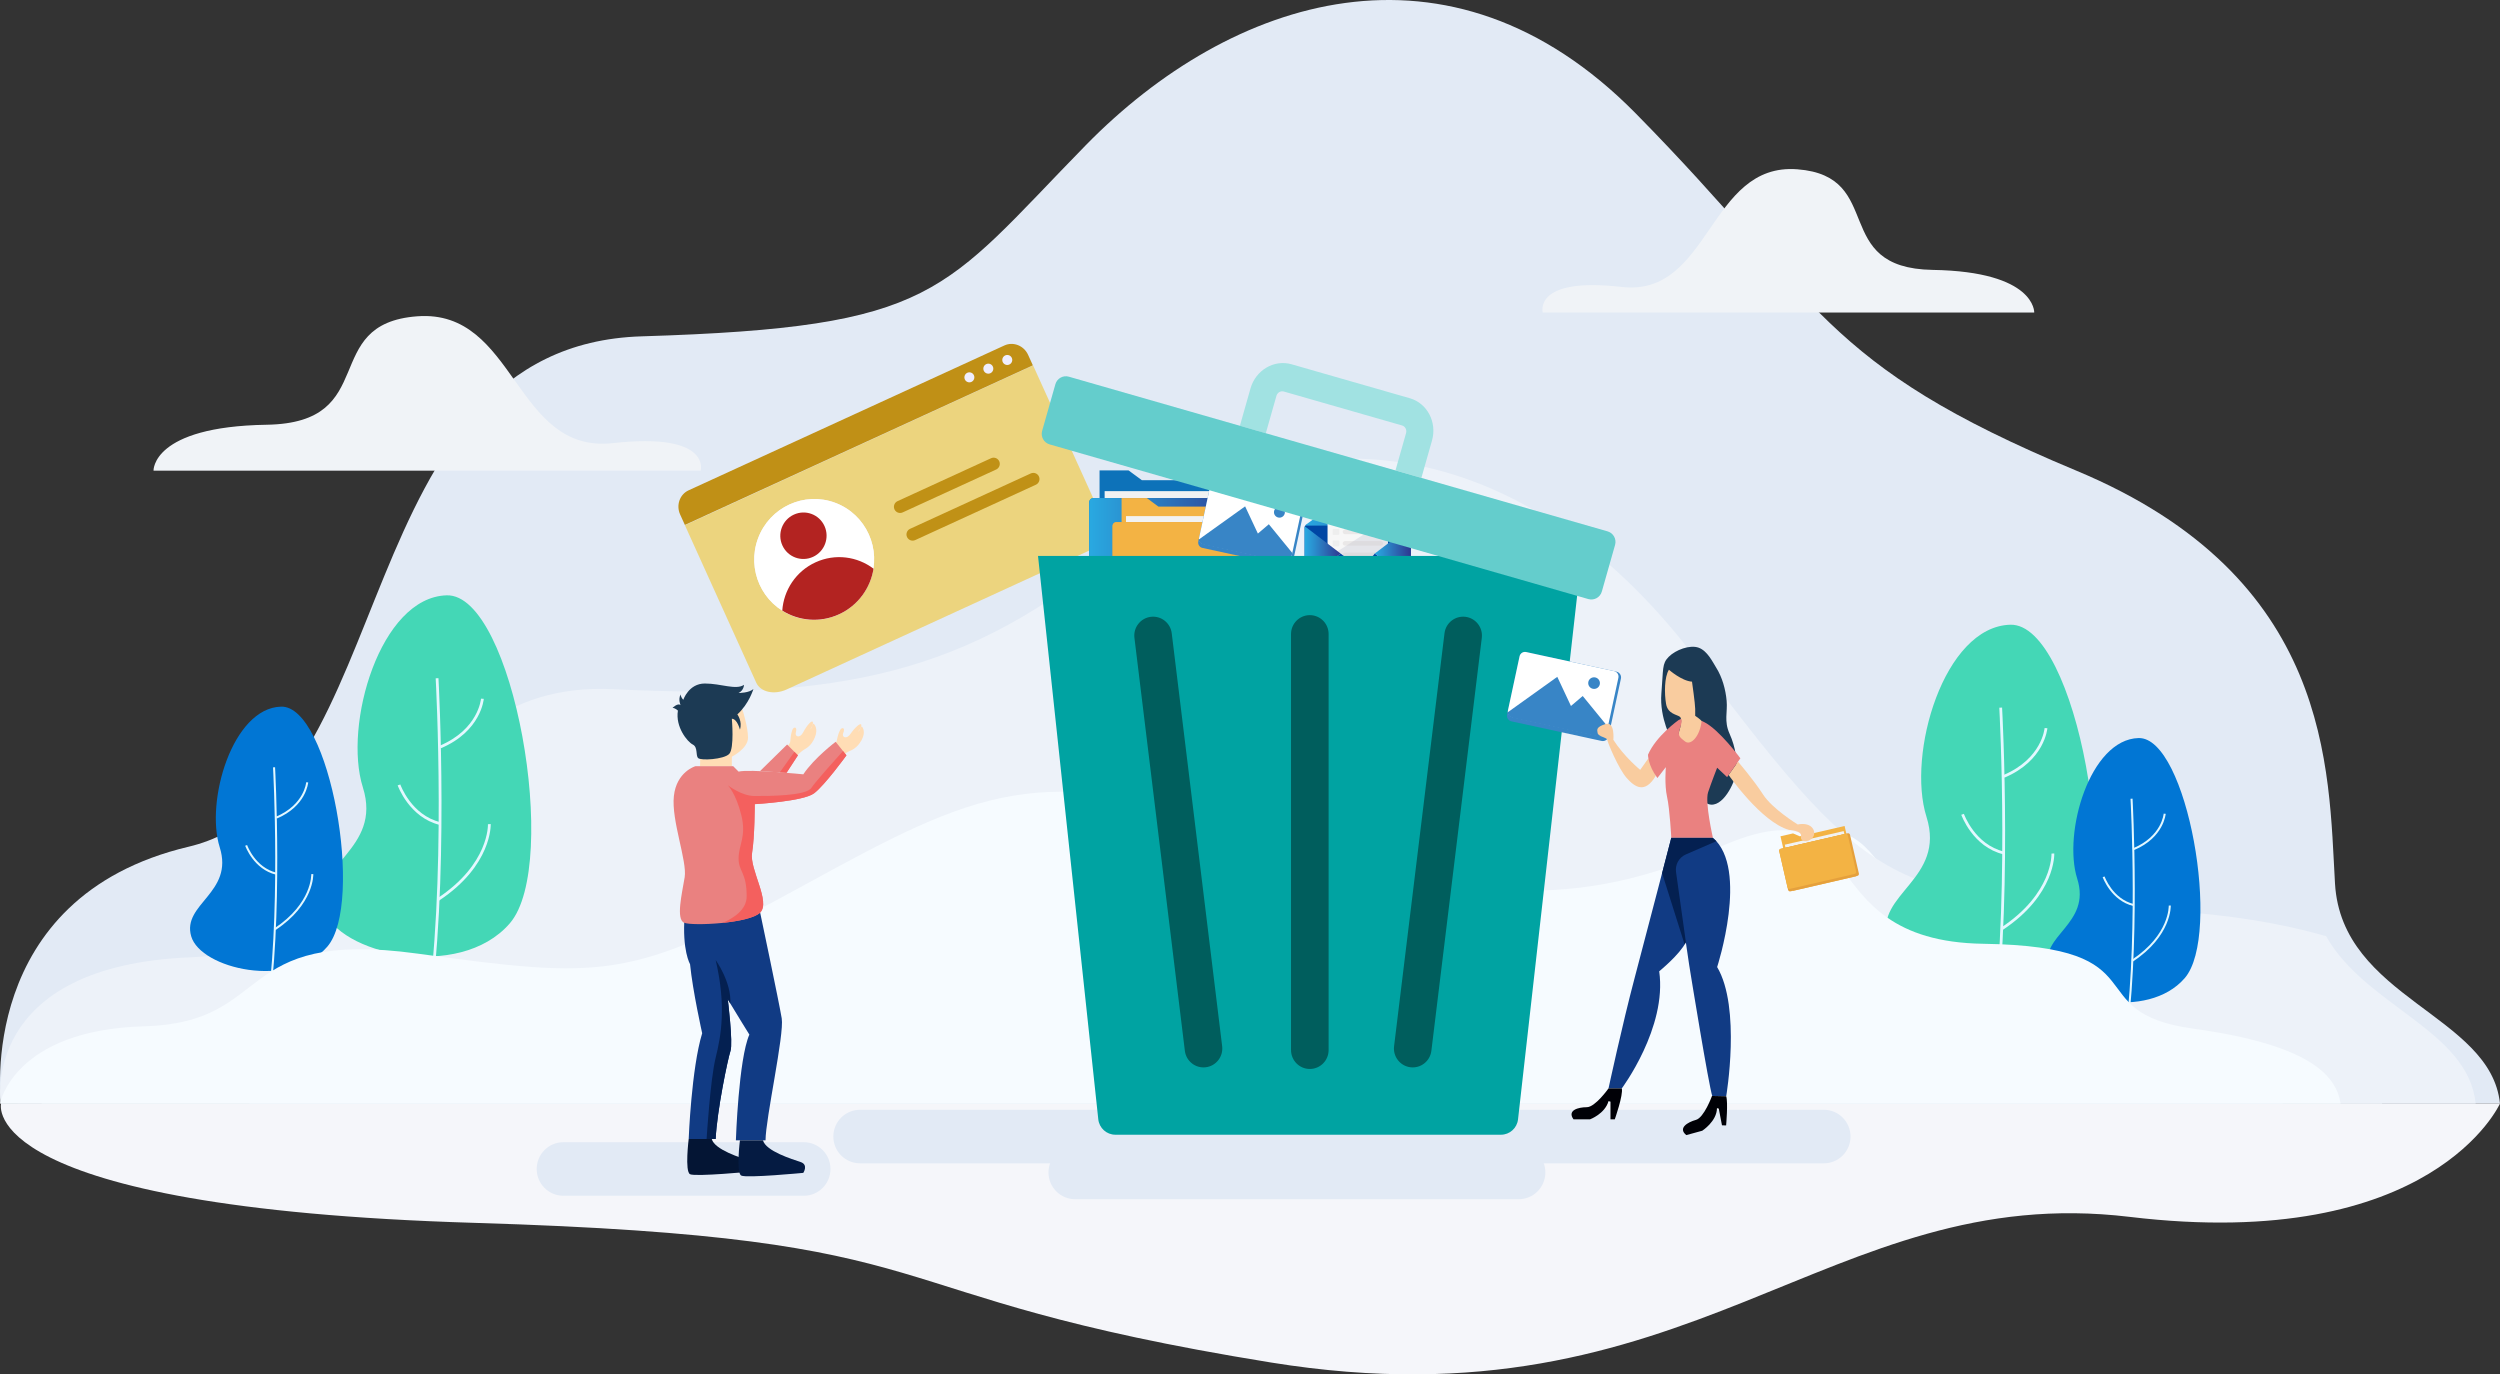 <svg width="593" height="326" viewBox="0 0 593 326" fill="none" xmlns="http://www.w3.org/2000/svg">
<rect x="0" y="0" width="593" height="326" fill="#333333" stroke="none"/>
<g clip-path="url(#clip0_13435_511728)">
<path d="M0.251 261.766C0.251 261.766 -6.068 212.88 44.739 200.842C95.545 188.804 81.895 81.939 152.224 79.78C222.554 77.62 223.211 69.525 257.552 34.439C291.894 -0.646 343.813 -17.918 387.975 26.884C432.137 71.685 431.613 86.259 492.473 111.625C553.333 136.992 552.276 182.302 553.863 209.585C555.45 236.868 590.843 240.655 592.993 261.775L0.251 261.766Z" fill="#E2EAF5"/>
<path d="M592.997 261.764C592.997 261.764 577.12 297.276 505.145 288.64C433.171 280.003 401.584 339.379 301.474 323.186C201.364 306.994 231.269 293.645 112.589 290.063C-6.091 286.482 0.255 261.764 0.255 261.764H592.997Z" fill="#F5F6FA"/>
<path d="M432.621 275.939H203.989C203.158 275.939 202.336 275.775 201.569 275.456C200.802 275.137 200.105 274.669 199.518 274.08C198.931 273.49 198.466 272.79 198.148 272.02C197.83 271.249 197.667 270.424 197.667 269.59C197.667 268.756 197.83 267.93 198.148 267.16C198.466 266.39 198.931 265.69 199.518 265.1C200.105 264.51 200.802 264.043 201.569 263.724C202.336 263.404 203.158 263.24 203.989 263.24H432.621C434.298 263.24 435.906 263.909 437.092 265.1C438.277 266.291 438.943 267.906 438.943 269.59C438.943 270.424 438.78 271.249 438.462 272.02C438.144 272.79 437.679 273.49 437.092 274.08C436.505 274.669 435.808 275.137 435.041 275.456C434.274 275.775 433.452 275.939 432.621 275.939Z" fill="#E2EAF5"/>
<path d="M360.24 284.454H255.021C254.191 284.454 253.369 284.29 252.602 283.97C251.834 283.651 251.137 283.183 250.55 282.594C249.963 282.004 249.498 281.304 249.18 280.533C248.863 279.762 248.699 278.937 248.699 278.103C248.699 276.419 249.365 274.803 250.551 273.613C251.737 272.422 253.345 271.753 255.021 271.753H360.24C361.07 271.753 361.892 271.917 362.66 272.236C363.427 272.555 364.123 273.023 364.71 273.613C365.298 274.202 365.763 274.902 366.081 275.673C366.399 276.443 366.562 277.269 366.562 278.103C366.562 279.787 365.896 281.402 364.711 282.593C363.525 283.784 361.917 284.453 360.24 284.454Z" fill="#E2EAF5"/>
<path d="M190.665 270.932H133.628C130.137 270.932 127.306 273.775 127.306 277.282V277.284C127.306 280.79 130.137 283.633 133.628 283.633H190.665C194.157 283.633 196.987 280.79 196.987 277.284V277.282C196.987 273.775 194.157 270.932 190.665 270.932Z" fill="#E2EAF5"/>
<path d="M541.49 261.764C539.39 242.659 505.293 253.17 483.463 242.4C461.633 231.63 463.932 230.476 427.854 245.221C391.776 259.966 380.826 252.786 352.782 238.654C324.738 224.522 312.656 240.093 275.34 253.565C238.024 267.038 227.635 257.017 201.558 242.4C175.482 227.783 165.21 227.399 141.082 246.824C116.955 266.25 109.296 258.941 85.849 248.577C62.402 238.214 59.125 261.764 59.125 261.764H541.49Z" fill="#E2EAF5"/>
<path d="M9.847 261.764C9.847 261.764 13.037 244.302 44.059 243.442C75.082 242.583 64.739 220.172 108.782 226.184C152.824 232.197 159.334 232.611 200.695 209.902C242.056 187.193 256.5 180.632 304.941 196.579C353.383 212.526 380.304 217.587 417.453 201.044C454.601 184.502 437.368 223.223 480.261 223.864C523.155 224.504 502.218 240.148 530.053 243.993C557.888 247.838 564.011 255.173 565.033 261.764H9.847Z" fill="#F6FBFF"/>
<path d="M551.745 222.063C541.162 219.003 528.733 216.942 514.353 216.096C449.502 212.303 446.24 214.833 402.61 156.694C358.979 98.555 302.44 98.338 266.005 129.378C229.569 160.418 198.278 166.037 145.502 163.48C92.727 160.923 96.132 225.165 45.59 227.057C-4.951 228.948 0.143 261.762 0.143 261.762H587.228C585.458 244.378 561.168 238.729 551.745 222.063Z" fill="#EDF2F9"/>
<path d="M482.52 74.131H365.934C365.934 74.131 363.595 65.638 384.652 68.064C405.708 70.49 405.221 38.537 426.324 40.156C447.427 41.774 433.951 63.615 458.431 64.02C482.911 64.425 482.52 74.131 482.52 74.131Z" fill="#F0F3F7"/>
<path d="M36.413 111.65H166.207C166.207 111.65 168.818 102.495 145.371 105.109C121.924 107.724 122.48 73.283 98.983 75.026C75.485 76.77 90.492 100.312 63.239 100.751C35.986 101.189 36.413 111.65 36.413 111.65Z" fill="#F0F3F7"/>
<path d="M447.718 222.588C444.68 212.056 461.644 208.569 456.96 193.744C452.275 178.918 461.044 148.618 476.845 148.184C492.646 147.749 503.906 211.972 491.818 225.978C479.73 239.985 450.757 233.122 447.718 222.588Z" fill="#44D7B6"/>
<path d="M485.949 229.534C483.724 221.825 496.142 219.27 492.715 208.419C489.287 197.569 495.698 175.386 507.261 175.066C518.823 174.746 527.071 221.763 518.222 232.006C509.374 242.25 488.172 237.238 485.949 229.534Z" fill="#0176D4"/>
<path d="M475.421 184.476L475.166 183.863C484.38 179.977 484.971 172.766 484.977 172.694L485.635 172.737C485.63 172.814 485.031 180.422 475.421 184.476Z" fill="#E3F8FF"/>
<path d="M475.216 202.646C467.943 200.911 465.239 193.342 465.213 193.266L465.838 193.046C465.862 193.119 468.449 200.351 475.369 202.001L475.216 202.646Z" fill="#E3F8FF"/>
<path d="M475.01 220.603L474.637 220.041C486.945 211.931 486.62 202.565 486.615 202.472L487.275 202.438C487.29 202.543 487.612 212.286 475.01 220.603Z" fill="#E3F8FF"/>
<path d="M472.453 249.214L471.8 249.107C476.925 217.763 474.264 168.364 474.236 167.868L474.894 167.832C474.931 168.328 477.589 217.799 472.453 249.214Z" fill="#E3F8FF"/>
<path d="M506.227 201.625L506.041 201.177C512.786 198.332 513.219 193.054 513.222 193.001L513.705 193.033C513.702 193.09 513.262 198.658 506.227 201.625Z" fill="#E3F8FF"/>
<path d="M506.075 214.924C500.747 213.654 498.772 208.113 498.751 208.057L499.208 207.898C499.227 207.95 501.12 213.244 506.186 214.454L506.075 214.924Z" fill="#E3F8FF"/>
<path d="M505.927 228.073L505.66 227.666C514.663 221.731 514.425 214.874 514.425 214.804L514.908 214.782C514.915 214.853 515.158 221.985 505.927 228.073Z" fill="#E3F8FF"/>
<path d="M504.055 249.013L503.577 248.934C507.328 225.989 505.381 189.829 505.36 189.465L505.843 189.439C505.864 189.804 507.814 226.019 504.055 249.013Z" fill="#E3F8FF"/>
<path d="M76.832 215.615C73.794 205.083 90.758 201.595 86.074 186.77C81.389 171.945 90.16 141.645 105.961 141.211C121.762 140.776 133.02 204.999 120.934 219.005C108.848 233.012 79.871 226.149 76.832 215.615Z" fill="#44D7B6"/>
<path d="M45.351 222.083C43.126 214.372 55.546 211.819 52.116 200.969C48.687 190.118 55.1 167.936 66.674 167.615C78.247 167.295 86.482 214.312 77.633 224.556C68.784 234.799 47.575 229.783 45.351 222.083Z" fill="#0176D4"/>
<path d="M104.538 177.505L104.283 176.892C113.497 173.006 114.088 165.794 114.094 165.723L114.752 165.766C114.747 165.841 114.146 173.449 104.538 177.505Z" fill="#E3F8FF"/>
<path d="M104.333 195.674C97.06 193.939 94.354 186.37 94.328 186.293L94.953 186.074C94.977 186.147 97.563 193.379 104.484 195.029L104.333 195.674Z" fill="#E3F8FF"/>
<path d="M104.124 213.631L103.762 213.069C116.061 204.958 115.744 195.593 115.74 195.5L116.399 195.466C116.404 195.571 116.736 205.316 104.124 213.631Z" fill="#E3F8FF"/>
<path d="M101.567 242.241L100.916 242.135C106.039 210.791 103.378 161.392 103.341 160.897L104.001 160.86C104.038 161.356 106.703 210.827 101.567 242.241Z" fill="#E3F8FF"/>
<path d="M65.631 194.175L65.444 193.728C72.191 190.882 72.624 185.604 72.628 185.552L73.109 185.584C73.103 185.636 72.665 191.206 65.631 194.175Z" fill="#E3F8FF"/>
<path d="M65.482 207.474C60.152 206.204 58.178 200.664 58.159 200.607L58.616 200.446C58.634 200.501 60.527 205.794 65.594 207.002L65.482 207.474Z" fill="#E3F8FF"/>
<path d="M65.329 220.62L65.064 220.213C74.066 214.278 73.829 207.42 73.829 207.351L74.312 207.327C74.327 207.398 74.56 214.532 65.329 220.62Z" fill="#E3F8FF"/>
<path d="M63.459 241.563L62.982 241.484C66.732 218.54 64.783 182.377 64.763 182.015L65.246 181.987C65.266 182.353 67.217 218.568 63.459 241.563Z" fill="#E3F8FF"/>
<path d="M0 261.764C0 261.764 3.191 244.302 34.213 243.442C65.235 242.583 54.892 220.172 98.935 226.184C142.978 232.197 149.488 232.611 190.849 209.902C232.21 187.193 246.653 180.632 295.095 196.579C343.537 212.526 370.458 217.587 407.606 201.044C444.754 184.502 427.521 223.223 470.415 223.864C513.309 224.504 492.372 240.148 520.207 243.993C548.042 247.838 554.164 255.173 555.186 261.764H0Z" fill="#F6FBFF"/>
<path d="M186.162 177.604C186.162 177.604 187.36 176.651 187.448 175.888C187.527 175.2 187.509 175.44 187.526 175.146C187.531 175.045 187.555 174.845 187.555 174.845C187.555 174.845 187.764 172.964 188.265 172.681C188.767 172.398 189.04 172.771 188.767 173.77C188.493 174.77 189.748 175.205 190.517 173.705C191.285 172.204 192.563 170.693 192.793 171.253C193.025 171.813 192.203 172.974 192.203 172.974C192.203 172.974 192.25 173.014 192.444 172.707C192.638 172.401 192.863 171.493 193.005 171.656C193.148 171.819 194.142 172.792 193.287 174.895C192.43 176.999 191.113 177.575 190.594 177.889C190.076 178.202 188.442 179.701 188.162 180.393C188.162 180.393 185.595 178.762 186.16 177.607L186.162 177.604Z" fill="#FFDDB5"/>
<path d="M176.079 168.214C176.079 168.214 177.431 172.416 177.431 174.988C177.431 177.561 173.593 179.49 173.593 179.49V181.741H166.034C166.034 181.741 166.15 180.519 166.034 180.005C165.918 179.49 171.529 168.514 176.079 168.214Z" fill="#FFDDB5"/>
<path d="M169.754 270.165H163.358C163.358 270.165 163.998 253.445 166.556 245.085C166.556 245.085 164.318 235.117 163.678 228.687C163.678 228.687 161.759 225.471 162.399 217.111L180.308 216.468C180.308 216.468 184.785 237.69 185.425 241.548C186.064 245.407 181.587 265.342 181.587 270.486H174.551C174.551 270.486 175.191 251.194 177.749 245.407C177.749 245.407 174.551 240.262 172.632 237.047C172.632 237.047 173.912 247.336 173.272 249.265C172.632 251.194 170.074 263.413 169.754 270.165Z" fill="#113B84"/>
<path d="M180.273 182.908L186.704 176.598L189.264 179.17L186.561 183.315L180.273 182.908Z" fill="#EA8180"/>
<path d="M173.274 249.265C173.913 247.335 172.634 237.046 172.634 237.046C172.825 237.366 173.032 237.709 173.242 238.059C173.53 232.963 169.756 227.722 169.756 227.722C172.314 238.654 171.035 245.728 169.756 250.872C168.477 256.017 167.605 270.165 167.605 270.165H169.756C170.076 263.412 172.634 251.194 173.274 249.265Z" fill="#042051"/>
<path d="M163.358 270.166C163.358 270.166 162.399 277.882 163.678 278.525C164.957 279.169 178.389 277.882 178.389 277.882C178.389 277.882 179.668 275.953 177.749 275.31C175.831 274.667 169.492 272.738 168.825 270.166H163.358Z" fill="#041534"/>
<path d="M175.511 270.487C175.511 270.487 174.551 278.204 175.831 278.847C177.11 279.49 190.542 278.204 190.542 278.204C190.542 278.204 191.821 276.274 189.902 275.631C187.983 274.988 181.645 273.059 180.977 270.487H175.511Z" fill="#051B42"/>
<path d="M178.709 163.415C177.749 164.379 175.191 164.379 175.191 164.379C176.47 163.736 176.47 162.45 176.47 162.45C174.551 163.736 171.033 162.128 167.196 162.128C163.358 162.128 162.079 165.987 162.079 165.987C161.439 165.344 161.439 164.701 161.439 164.701C160.8 165.987 161.439 167.273 161.439 167.273C160.8 166.63 159.521 167.916 159.521 167.916C160.16 167.916 160.8 168.559 160.8 168.559C160.16 172.418 163.038 175.954 164.318 176.598C165.597 177.241 164.957 179.17 165.597 179.813C166.236 180.456 171.673 180.134 172.952 178.848C174.231 177.562 173.592 170.488 173.592 170.488C174.871 170.488 175.511 173.061 175.511 173.061C176.149 171.136 174.908 169.467 174.901 169.457C177.726 166.872 178.709 163.415 178.709 163.415Z" fill="#1C3A54"/>
<path d="M186.561 183.315L189.264 179.17L188.434 178.337L184.962 183.212L186.561 183.315Z" fill="#F4605E"/>
<path d="M196.954 177.418C196.954 177.418 198.258 176.617 198.436 175.869C198.596 175.194 198.55 175.432 198.601 175.142C198.619 175.042 198.668 174.846 198.668 174.846C198.668 174.846 199.098 173.003 199.63 172.783C200.162 172.563 200.389 172.966 199.998 173.924C199.609 174.882 200.802 175.467 201.743 174.069C202.684 172.672 204.134 171.325 204.296 171.909C204.459 172.492 203.506 173.546 203.506 173.546C203.506 173.546 203.547 173.591 203.776 173.311C204.005 173.03 204.338 172.155 204.459 172.335C204.58 172.513 205.453 173.6 204.351 175.585C203.251 177.571 201.874 177.984 201.322 178.233C200.77 178.481 198.969 179.772 198.608 180.425C198.608 180.425 196.253 178.498 196.953 177.418H196.954Z" fill="#FFDDB5"/>
<path d="M173.913 181.742H164.959C164.959 181.742 160.482 183.028 159.842 188.816C159.202 194.604 163.04 204.25 162.4 208.108C161.761 211.967 160.281 218.084 162.299 218.884C164.319 219.684 177.751 219.041 180.309 216.468C182.868 213.896 177.751 206.179 178.391 202.321C179.03 198.462 179.03 190.745 179.03 190.745C179.03 190.745 190.543 190.102 193.102 188.173C195.66 186.244 200.777 179.17 200.777 179.17L198.218 175.955C198.218 175.955 193.102 179.813 190.543 183.671C190.543 183.671 177.751 182.385 175.193 183.028L173.913 181.742Z" fill="#EA8180"/>
<path d="M179.03 190.746C179.03 190.746 190.543 190.103 193.102 188.174C195.66 186.244 200.777 179.171 200.777 179.171L199.96 178.143C198.069 180.235 193.473 185.363 192.462 186.887C191.183 188.817 182.228 188.817 179.03 188.817C175.832 188.817 172.634 186.244 172.634 186.244C172.634 186.244 174.553 188.174 175.832 193.318C177.111 198.463 175.193 200.392 175.193 203.607C175.193 206.823 177.111 206.823 177.111 212.61C177.111 215.734 174.13 217.733 171.386 218.911C175.224 218.518 179.062 217.723 180.309 216.469C182.868 213.896 177.751 206.18 178.391 202.321C179.03 198.463 179.03 190.746 179.03 190.746Z" fill="#F4605E"/>
<path d="M258.421 130.568L186.615 163.531C183.639 164.898 180.398 164.178 179.376 161.924L162.461 124.586L245.047 86.674L261.962 124.012C262.983 126.266 261.398 129.202 258.422 130.568L258.421 130.568Z" fill="#ECD47E"/>
<path d="M238.243 81.944L163.339 116.302C161.23 117.269 160.33 119.839 161.329 122.041L162.451 124.516L244.993 86.655L243.87 84.18C242.872 81.977 240.352 80.976 238.243 81.944Z" fill="#C09016"/>
<path d="M240.107 85.343C240.084 84.687 239.537 84.175 238.883 84.199C238.23 84.223 237.718 84.773 237.74 85.429C237.763 86.084 238.31 86.596 238.964 86.573C239.617 86.549 240.129 85.998 240.107 85.343Z" fill="#EFEEFE"/>
<path d="M235.613 87.403C235.591 86.747 235.043 86.235 234.39 86.259C233.736 86.283 233.225 86.834 233.247 87.489C233.269 88.144 233.817 88.656 234.47 88.633C235.124 88.609 235.635 88.058 235.613 87.403Z" fill="#EFEEFE"/>
<path d="M231.043 89.921C231.272 89.305 230.962 88.62 230.351 88.391C229.74 88.162 229.059 88.475 228.83 89.091C228.601 89.707 228.911 90.392 229.522 90.621C230.133 90.85 230.814 90.537 231.043 89.921Z" fill="#EFEEFE"/>
<path d="M206.438 137.687C209.199 130.271 205.475 122.024 198.121 119.266C190.768 116.509 182.569 120.285 179.809 127.701C177.049 135.117 180.773 143.365 188.126 146.122C195.48 148.88 203.678 145.103 206.438 137.687Z" fill="#EFEEFE"/>
<path d="M206.438 137.687C209.199 130.271 205.475 122.024 198.121 119.266C190.768 116.509 182.569 120.285 179.809 127.701C177.049 135.117 180.773 143.365 188.126 146.122C195.48 148.88 203.678 145.103 206.438 137.687Z" fill="white"/>
<path d="M199.022 145.706C203.544 143.63 206.472 139.48 207.197 134.895C203.374 131.989 198.119 131.236 193.442 133.384C188.764 135.532 185.884 140.022 185.556 144.834C189.469 147.289 194.501 147.783 199.022 145.706Z" fill="#B32321"/>
<path d="M192.846 132.088C195.605 130.821 196.826 127.55 195.573 124.782C194.32 122.014 191.067 120.798 188.307 122.066C185.548 123.333 184.327 126.604 185.58 129.372C186.834 132.139 190.086 133.356 192.846 132.088Z" fill="#B32321"/>
<path d="M236.292 111.368L214.111 121.545C213.374 121.883 212.504 121.559 212.17 120.82C211.835 120.081 212.161 119.208 212.898 118.87L235.079 108.693C235.816 108.355 236.685 108.68 237.02 109.419C237.355 110.157 237.029 111.03 236.292 111.368Z" fill="#C09116"/>
<path d="M245.71 114.977L217.087 128.107C216.35 128.446 215.481 128.121 215.146 127.382C214.811 126.644 215.137 125.771 215.874 125.433L244.497 112.302C245.234 111.964 246.104 112.288 246.438 113.027C246.773 113.765 246.447 114.638 245.71 114.977Z" fill="#C09116"/>
<path d="M295.361 141.442H260.814V113.911V111.572H267.683L270.861 113.911H295.361V141.442Z" fill="#0D72B9"/>
<path d="M294.233 116.499H262.019V118.136H294.233V116.499Z" fill="#F1F2F2"/>
<path d="M296.057 118.137H259.402C258.824 118.137 258.355 118.608 258.355 119.189V140.39C258.355 140.971 258.824 141.442 259.402 141.442H296.057C296.635 141.442 297.104 140.971 297.104 140.39V119.189C297.104 118.608 296.635 118.137 296.057 118.137Z" fill="#0D72B9"/>
<path d="M259.354 118.137H294.877C295.429 118.137 295.878 118.588 295.878 119.143V139.073C295.878 139.628 295.429 140.079 294.877 140.079H259.354C258.803 140.079 258.354 139.628 258.354 139.073V119.141C258.354 118.587 258.803 118.135 259.354 118.135V118.137Z" fill="url(#paint0_linear_13435_511728)"/>
<path d="M296.121 144.144H266.041V120.173V118.137H272.021L274.789 120.173H296.121V144.144Z" fill="#F3B344"/>
<path d="M295.14 122.425H267.091V123.851H295.14V122.425Z" fill="#F1F2F2"/>
<path d="M264.811 123.851H296.725C297.229 123.851 297.638 124.261 297.638 124.768V143.226C297.638 143.733 297.229 144.144 296.725 144.144H264.811C264.307 144.144 263.898 143.733 263.898 143.226V124.767C263.898 124.26 264.307 123.849 264.811 123.849V123.851Z" fill="#E5A03C"/>
<path d="M264.771 123.85H295.702C296.182 123.85 296.573 124.242 296.573 124.725V142.08C296.573 142.563 296.182 142.956 295.702 142.956H264.772C264.292 142.956 263.901 142.563 263.901 142.08V124.725C263.901 124.242 264.292 123.85 264.772 123.85H264.771Z" fill="#F3B344"/>
<path d="M310.073 124.463H334.024C334.367 124.463 334.645 124.742 334.645 125.087V137.913C334.645 138.258 334.367 138.537 334.024 138.537H310.072C309.729 138.537 309.451 138.258 309.451 137.913V125.087C309.451 124.742 309.729 124.463 310.072 124.463H310.073Z" fill="#0046A4"/>
<path d="M322.049 115.519L309.744 124.461C309.653 124.527 309.699 124.672 309.812 124.672H334.288C334.4 124.672 334.448 124.527 334.357 124.461L322.051 115.519H322.049Z" fill="url(#paint1_linear_13435_511728)"/>
<path d="M329.206 118.148H314.893V135.392H329.206V118.148Z" fill="#F7F7F7"/>
<path d="M329.206 123.068V135.393H314.893V132.309L329.206 123.068Z" fill="#E4E5EA"/>
<path d="M326.987 120.431H317.02V120.877H326.987V120.431Z" fill="#DDDDDD"/>
<g opacity="0.35">
<path d="M327.479 123.98H319.075C318.748 123.98 318.483 123.735 318.483 123.435C318.483 123.134 318.748 122.891 319.075 122.891H327.479C327.806 122.891 328.071 123.136 328.071 123.435C328.071 123.737 327.806 123.98 327.479 123.98Z" fill="#D1CBCB"/>
<path d="M327.53 126.708H319.024C318.724 126.708 318.483 126.463 318.483 126.163C318.483 125.862 318.726 125.619 319.024 125.619H327.53C327.83 125.619 328.071 125.864 328.071 126.163C328.071 126.465 327.828 126.708 327.53 126.708Z" fill="#D1CBCB"/>
<path d="M316.298 125.456H317.507C317.614 125.456 317.702 125.543 317.702 125.652V126.679C317.702 126.787 317.616 126.874 317.508 126.874H316.299C316.192 126.874 316.105 126.787 316.105 126.679V125.65C316.105 125.543 316.192 125.456 316.299 125.456H316.298Z" fill="#DDDDDD"/>
<path d="M316.298 128.184H317.507C317.615 128.184 317.701 128.271 317.701 128.379V129.406C317.701 129.514 317.615 129.6 317.507 129.6H316.298C316.19 129.6 316.104 129.514 316.104 129.406V128.377C316.104 128.269 316.19 128.182 316.298 128.182V128.184Z" fill="#DDDDDD"/>
<path d="M316.281 130.912H317.524C317.622 130.912 317.703 130.993 317.703 131.092V132.152C317.703 132.251 317.622 132.332 317.524 132.332H316.281C316.183 132.332 316.102 132.251 316.102 132.152V131.092C316.102 130.993 316.183 130.912 316.281 130.912Z" fill="#DDDDDD"/>
<path d="M316.298 122.726H317.507C317.615 122.726 317.703 122.813 317.703 122.922V123.949C317.703 124.057 317.616 124.145 317.507 124.145H316.298C316.19 124.145 316.104 124.058 316.104 123.951V122.922C316.104 122.814 316.19 122.727 316.298 122.727V122.726Z" fill="#DDDDDD"/>
<path d="M327.479 129.437H319.075C318.748 129.437 318.483 129.192 318.483 128.892C318.483 128.591 318.748 128.348 319.075 128.348H327.479C327.806 128.348 328.071 128.593 328.071 128.892C328.071 129.194 327.806 129.437 327.479 129.437Z" fill="#D1CBCB"/>
<path d="M327.479 132.167H319.075C318.748 132.167 318.483 131.923 318.483 131.623C318.483 131.322 318.748 131.079 319.075 131.079H327.479C327.806 131.079 328.071 131.323 328.071 131.623C328.071 131.924 327.806 132.167 327.479 132.167Z" fill="#D1CBCB"/>
</g>
<path d="M329.479 130.912L327.254 132.191L326.095 131.297L325.678 131.827L322.117 134.389L318.678 131.827L317.99 131.297L316.838 132.187L314.62 130.912C314.481 130.912 314.37 131.122 314.37 131.38V137.422C314.37 137.68 314.481 137.89 314.62 137.89H329.479C329.618 137.89 329.729 137.68 329.729 137.422V131.38C329.729 131.122 329.618 130.912 329.479 130.912Z" fill="#0046A4"/>
<path d="M317.99 131.297L309.504 124.841C309.471 124.917 309.453 125 309.453 125.087V137.879L317.99 131.297Z" fill="url(#paint2_linear_13435_511728)"/>
<path d="M334.646 137.89V125.087C334.646 124.997 334.627 124.912 334.591 124.834L326.095 131.298L334.646 137.89Z" fill="url(#paint3_linear_13435_511728)"/>
<path d="M334.026 138.537C334.187 138.537 334.331 138.474 334.442 138.374L325.678 131.825L322.117 134.387L318.678 131.825L310.111 138.537H334.026Z" fill="url(#paint4_linear_13435_511728)"/>
<path d="M284.238 128.434L286.989 115.629C287.138 114.934 287.821 114.49 288.514 114.641L308.441 118.969C309.132 119.119 309.573 119.805 309.423 120.501L306.672 133.307C306.523 134.002 305.84 134.446 305.148 134.295L285.22 129.967C284.53 129.817 284.088 129.131 284.238 128.434Z" fill="#3885C6"/>
<path d="M304.827 133.255L285.365 129.028C284.702 128.884 284.282 128.228 284.425 127.562L287 115.575C287.144 114.909 287.797 114.486 288.459 114.63L307.921 118.857C308.583 119.001 309.004 119.657 308.861 120.323L306.285 132.31C306.142 132.976 305.489 133.399 304.827 133.255Z" fill="white"/>
<path d="M300.968 124.349L298.369 126.561L295.343 120.109L284.366 127.969C284.322 128.51 284.813 129.051 285.542 129.209L304.591 133.347C305.367 133.515 306.096 133.188 306.22 132.614L306.532 131.162L300.968 124.351V124.349Z" fill="#3885C6"/>
<path d="M304.745 121.777C304.596 122.47 303.908 122.909 303.209 122.758C302.509 122.607 302.064 121.921 302.213 121.227C302.362 120.535 303.049 120.095 303.749 120.247C304.448 120.398 304.894 121.083 304.745 121.777Z" fill="#3885C6"/>
<path d="M246.216 131.873L260.513 265.495C260.735 267.578 262.484 269.156 264.567 269.156H356.023C358.097 269.156 359.841 267.589 360.075 265.519L375.163 131.873H246.216Z" fill="#00A3A2"/>
<path d="M310.69 253.558C308.228 253.558 306.232 251.551 306.232 249.076V150.391C306.232 147.916 308.228 145.91 310.69 145.91C313.151 145.91 315.147 147.916 315.147 150.391V249.076C315.147 251.551 313.151 253.558 310.69 253.558Z" fill="#005E5D"/>
<path d="M286.015 253.155C283.572 253.456 281.349 251.709 281.049 249.253L269.088 151.302C268.788 148.846 270.526 146.611 272.969 146.309C275.412 146.008 277.635 147.755 277.935 150.211L289.896 248.162C290.196 250.618 288.458 252.853 286.015 253.155Z" fill="#005E5D"/>
<path d="M334.554 253.155C336.997 253.456 339.22 251.709 339.52 249.253L351.483 151.302C351.783 148.846 350.045 146.611 347.602 146.309C345.159 146.008 342.935 147.755 342.635 150.211L330.674 248.162C330.374 250.618 332.112 252.853 334.555 253.155H334.554Z" fill="#005E5D"/>
<path d="M337.151 113.357L331.002 111.591L333.519 102.729C333.741 101.947 333.316 101.136 332.57 100.922L304.522 92.869C303.777 92.655 302.99 93.118 302.768 93.902L300.25 102.764L294.101 100.998L296.618 92.136C297.853 87.79 302.222 85.219 306.36 86.407L334.408 94.459C338.544 95.647 340.905 100.15 339.671 104.497L337.153 113.359L337.151 113.357Z" fill="#A1E2E2"/>
<path d="M381.321 126.04L253.533 89.35C252.16 88.955 250.732 89.755 250.339 91.134L247.196 102.2C246.805 103.58 247.6 105.016 248.97 105.411L376.759 142.101C378.131 142.494 379.56 141.697 379.953 140.317L383.096 129.251C383.488 127.871 382.692 126.434 381.321 126.04Z" fill="#64CDCC"/>
<path d="M440.267 207.855L425.293 211.318L422.563 199.385L422.331 198.37L425.309 197.682L426.917 198.379L437.537 195.922L440.267 207.855Z" fill="#F3B344"/>
<path d="M437.315 197.131L423.353 200.361L423.515 201.071L437.478 197.84L437.315 197.131Z" fill="#F1F2F2"/>
<path d="M422.379 201.334L438.267 197.658C438.517 197.6 438.767 197.759 438.824 198.009L440.928 207.199C440.985 207.451 440.828 207.702 440.579 207.76L424.693 211.435C424.442 211.493 424.192 211.335 424.135 211.084L422.032 201.895C421.974 201.643 422.131 201.392 422.381 201.334L422.379 201.334Z" fill="#E5A03C"/>
<path d="M422.36 201.339L437.756 197.776C437.996 197.721 438.234 197.872 438.289 198.112L440.267 206.751C440.322 206.992 440.172 207.232 439.933 207.287L424.537 210.849C424.297 210.905 424.059 210.754 424.004 210.514L422.026 201.875C421.971 201.633 422.121 201.394 422.36 201.339Z" fill="#F3B344"/>
<path d="M357.478 169.467L360.428 155.735C360.588 154.99 361.32 154.514 362.063 154.676L383.431 159.317C384.172 159.478 384.645 160.214 384.485 160.96L381.534 174.692C381.374 175.437 380.642 175.913 379.9 175.751L358.531 171.11C357.79 170.949 357.317 170.213 357.478 169.467Z" fill="#3885C6"/>
<path d="M360.441 155.677L357.679 168.532C357.526 169.245 357.977 169.949 358.686 170.103L379.557 174.636C380.267 174.79 380.966 174.337 381.12 173.623L383.882 160.768C384.035 160.055 383.584 159.352 382.874 159.197L362.003 154.664C361.294 154.51 360.594 154.964 360.441 155.677Z" fill="white"/>
<path d="M375.42 165.089L372.632 167.46L369.388 160.542L357.617 168.97C357.571 169.55 358.097 170.131 358.879 170.299L379.305 174.737C380.137 174.917 380.919 174.566 381.052 173.951L381.386 172.394L375.42 165.09V165.089Z" fill="#3885C6"/>
<path d="M379.47 162.328C379.31 163.071 378.573 163.542 377.823 163.38C377.073 163.217 376.595 162.483 376.755 161.738C376.914 160.995 377.652 160.524 378.402 160.687C379.152 160.849 379.63 161.584 379.47 162.328Z" fill="#3885C6"/>
<path d="M396.609 175.729C396.609 175.729 393.585 170.385 394.079 164.486C394.572 158.587 394.185 157.448 395.822 155.795C397.46 154.144 400.84 152.885 402.917 153.632C404.994 154.38 406.231 157.01 407.073 158.351C408.548 160.697 409.315 163.562 409.561 166.236C409.808 168.909 408.896 171.027 410.249 174.031C411.733 177.327 412.146 180.725 411.827 183.202C411.511 185.68 408.58 191.805 405.269 190.744C401.959 189.683 397.95 175.065 397.95 175.065L396.607 175.729H396.609Z" fill="#1C3A54"/>
<path d="M398.478 172.822C398.478 172.822 399.151 170.58 398.478 170.029C397.805 169.479 395.614 169.4 395.192 166.961C394.771 164.524 394.771 160.591 395.867 158.86C395.867 158.86 398.899 161.534 401.342 161.691C401.342 161.691 402.1 166.961 402.1 168.14V169.791C402.1 169.791 403.275 170.563 403.733 171.129C404.596 172.199 402.413 177.185 400.699 176.791C398.983 176.397 397.89 174.904 397.89 174.904L398.48 172.82L398.478 172.822Z" fill="#F9CC9F"/>
<path d="M396.428 198.728C396.428 198.728 390.56 221.323 387.696 232.118C384.833 242.912 381.541 258.167 381.541 258.167H384.689C384.689 258.167 395.47 243.748 393.564 230.39C393.564 230.39 398.475 226.394 399.884 223.499C401.293 220.603 398.574 199.735 396.427 198.727L396.428 198.728Z" fill="#113B84"/>
<path d="M396.428 198.728C396.428 198.728 400.435 227.944 401.008 230.966C401.008 230.966 405.301 257.447 406.162 260.038H409.454C409.454 260.038 413.033 239.026 407.307 229.383C407.307 229.383 414.893 206.067 406.304 198.728H396.427H396.428Z" fill="#113B84"/>
<path d="M381.541 258.167C381.541 258.167 378.392 262.628 376.387 262.628C374.382 262.628 371.663 263.348 373.238 265.506H377.155C377.155 265.506 380.682 264.21 381.541 261.189L382.006 261.314V265.506H383.026C383.026 265.506 385.067 259.713 384.691 258.167H381.542H381.541Z" fill="#000006"/>
<path d="M406.083 259.968C406.083 259.968 404.212 265.105 402.279 265.635C400.346 266.166 397.91 267.579 399.994 269.245L403.772 268.209C403.772 268.209 407.228 265.997 407.266 262.854L407.693 262.96L408.453 266.926L409.436 266.954C409.436 266.954 409.921 261.449 409.456 260.035L406.085 259.966L406.083 259.968Z" fill="#000006"/>
<path d="M410.03 183.825C410.03 183.825 417.757 194.986 424.342 196.857C424.342 196.857 427.49 197.002 427.204 198.368C426.918 199.735 428.85 199.952 429.924 198.728C430.997 197.505 430.026 194.857 426.417 195.563C426.417 195.563 420.405 191.892 418.187 188.439C415.969 184.985 412.261 180.667 412.261 180.667L410.032 183.826L410.03 183.825Z" fill="#F9CC9F"/>
<path d="M382.687 175.485C382.687 175.485 383.117 171.023 380.826 171.744C378.536 172.464 378.822 173.11 378.964 173.903C379.107 174.694 381.254 174.982 381.254 175.487C381.254 175.991 383.902 182.329 385.836 184.521C387.767 186.712 390.163 188.376 392.758 184.017L390.996 179.874L389.056 182.611C389.056 182.611 385.263 179.516 382.687 175.487V175.485Z" fill="#F9CC9F"/>
<path d="M404.158 171.238C403.974 171.148 403.797 171.071 403.621 170.996C403.278 174.528 401.116 176.944 399.703 175.88C398.414 174.909 397.969 174.446 398.358 173.245C398.954 171.402 399.169 170.124 398.372 170.7C398.225 170.763 398.145 170.808 398.145 170.808C398.145 170.808 392.83 174.549 390.908 179.01C390.908 179.01 390.846 181.457 393.135 184.551L395.139 181.961C395.139 181.961 394.781 186.134 395.425 189.012C396.07 191.89 396.428 198.726 396.428 198.726H406.305C406.305 198.726 404.372 190.306 405.161 187.932C405.947 185.557 407.308 182.104 407.308 182.104L409.67 184.334L412.819 179.872C412.819 179.872 407.809 173.036 404.158 171.237V171.238Z" fill="#EA8180"/>
<path d="M399.893 223.479L397.555 206.848C397.307 205.086 398.262 203.376 399.888 202.67L407.123 199.531C407.123 199.531 407.115 199.52 407.11 199.515C406.915 199.326 406.587 199.046 406.198 198.728H396.43C396.43 198.728 395.523 202.22 394.25 207.107L399.596 224.034C399.704 223.852 399.804 223.673 399.888 223.5C400.024 224.448 400.154 225.345 400.274 226.165L399.896 223.479H399.893Z" fill="#042051"/>
</g>
<defs>
<linearGradient id="paint0_linear_13435_511728" x1="258.355" y1="129.107" x2="295.88" y2="129.107" gradientUnits="userSpaceOnUse">
<stop stop-color="#29A9E1"/>
<stop offset="0.24" stop-color="#2A91D0"/>
<stop offset="0.76" stop-color="#2D54A4"/>
<stop offset="1" stop-color="#2F368F"/>
</linearGradient>
<linearGradient id="paint1_linear_13435_511728" x1="309.696" y1="120.095" x2="334.403" y2="120.095" gradientUnits="userSpaceOnUse">
<stop stop-color="#29A9E1"/>
<stop offset="0.24" stop-color="#2A91D0"/>
<stop offset="0.76" stop-color="#2D54A4"/>
<stop offset="1" stop-color="#2F368F"/>
</linearGradient>
<linearGradient id="paint2_linear_13435_511728" x1="309.453" y1="131.36" x2="317.99" y2="131.36" gradientUnits="userSpaceOnUse">
<stop stop-color="#29A9E1"/>
<stop offset="0.24" stop-color="#2A91D0"/>
<stop offset="0.76" stop-color="#2D54A4"/>
<stop offset="1" stop-color="#2F368F"/>
</linearGradient>
<linearGradient id="paint3_linear_13435_511728" x1="326.095" y1="131.362" x2="334.646" y2="131.362" gradientUnits="userSpaceOnUse">
<stop stop-color="#29A9E1"/>
<stop offset="0.24" stop-color="#2A91D0"/>
<stop offset="0.76" stop-color="#2D54A4"/>
<stop offset="1" stop-color="#2F368F"/>
</linearGradient>
<linearGradient id="paint4_linear_13435_511728" x1="310.111" y1="135.182" x2="334.44" y2="135.182" gradientUnits="userSpaceOnUse">
<stop stop-color="#29A9E1"/>
<stop offset="0.24" stop-color="#2A91D0"/>
<stop offset="0.76" stop-color="#2D54A4"/>
<stop offset="1" stop-color="#2F368F"/>
</linearGradient>
<clipPath id="clip0_13435_511728">
<rect width="593" height="326" fill="white"/>
</clipPath>
</defs>
</svg>
